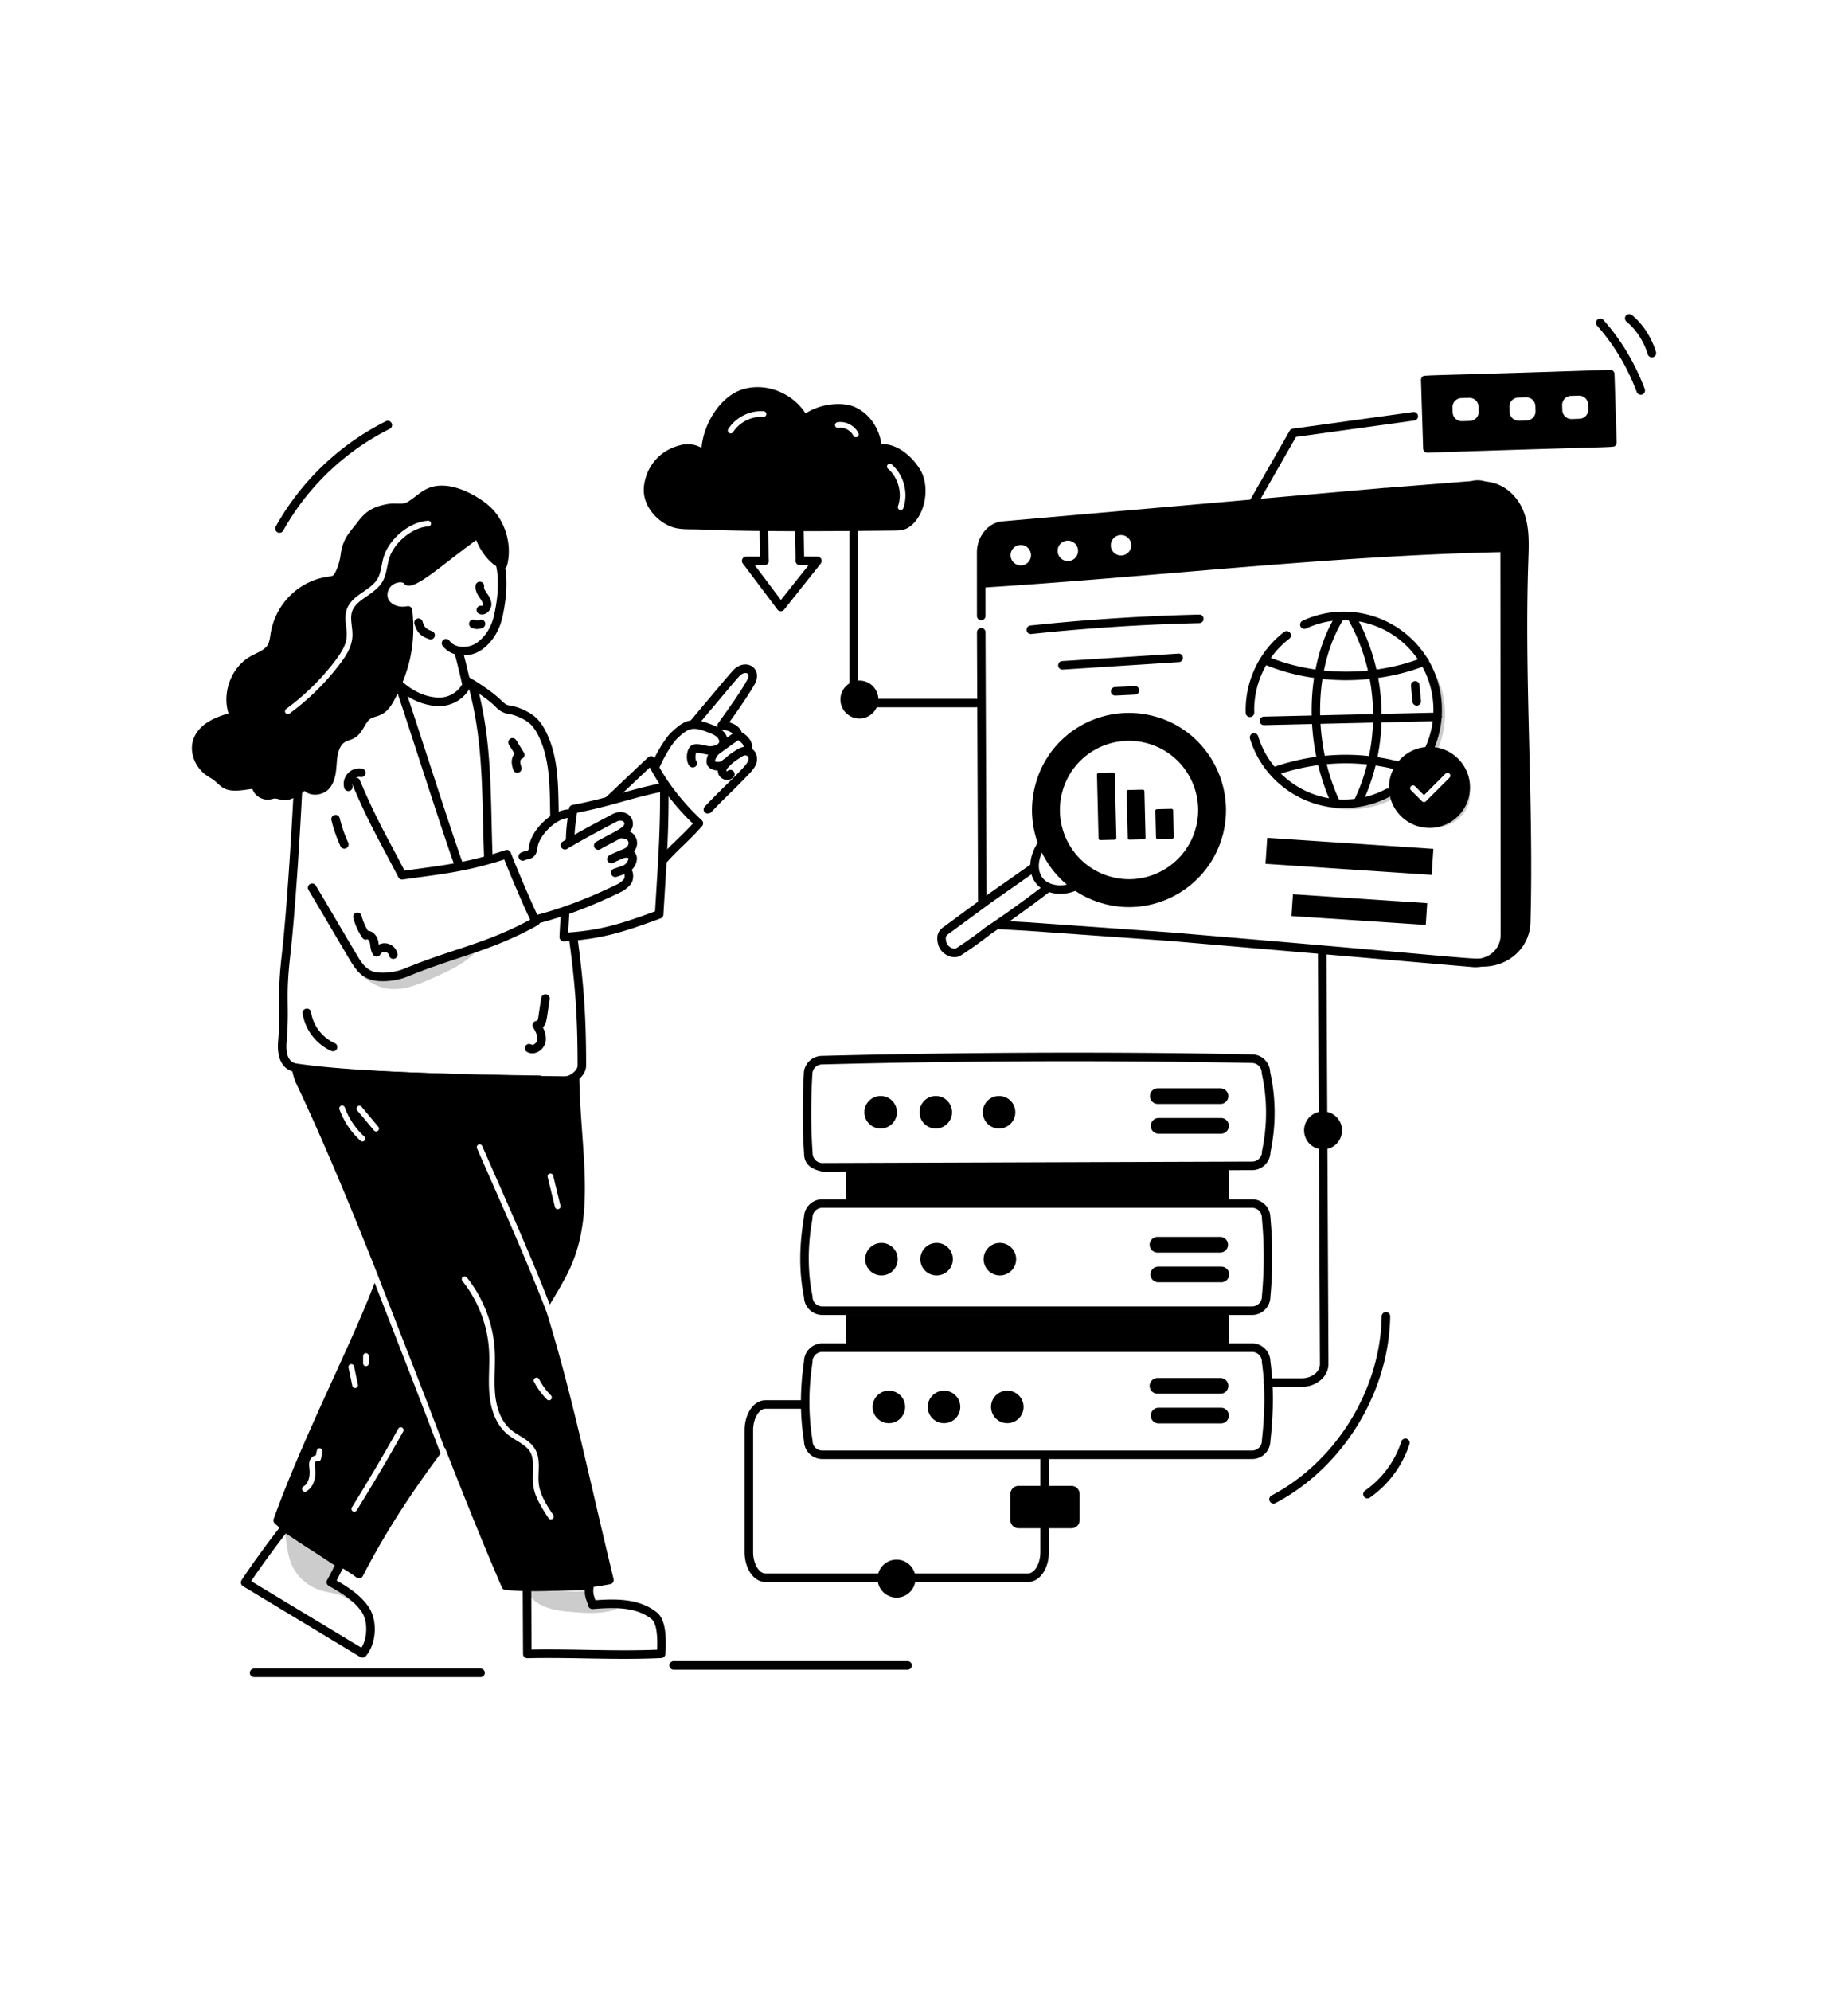 <?xml version="1.0" encoding="utf-8"?>
<svg xmlns="http://www.w3.org/2000/svg" height="700" id="Layer_1" style="enable-background:new 0 0 650 700" version="1.1" width="650" x="0" y="0">
  <style>.st0{fill:#ccc}</style>
  <g id="Web_Hosting">
    <path d="M121.064 276.938c-.978-3.843 2.36-7.455 6.293-6.738a1.5 1.5 0 0 1-.54 2.951c-1.76-.324-3.287 1.311-2.846 3.047a1.5 1.5 0 1 1-2.907.74zM136.862 335.894c-.13-.633-.732-1.2-1.371-1.29-.646-.09-1.376.29-1.675.863a1.5 1.5 0 0 1-2.563.162c-1.01-1.457-.906-3.134-1.207-4.334-.156-.622-.632-1.06-.8-1.087-.658.286-1.39.06-1.795-.535a22.395 22.395 0 0 1-3.182-7.012 1.5 1.5 0 0 1 2.905-.753 19.387 19.387 0 0 0 2.258 5.307c1.715.103 3.11 1.7 3.524 3.35.122.489.196 1 .265 1.515 2.818-1.392 5.998.36 6.58 3.215a1.5 1.5 0 1 1-2.94.599z"/>
    <path class="st0" d="M117.582 323.515c1.519 5.108 3.071 10.29 5.932 14.786 2.86 4.496 7.253 8.295 12.504 9.201 5.583.965 11.146-1.397 16.32-3.705 6.306-2.812 12.903-5.853 16.984-11.424l-21.251 8.022c-5.079 1.918-10.55 3.864-15.818 2.55-6.95-1.733-11.399-8.708-13.157-15.651M99.9 537.483c.969 3.737.924 7.711 2.203 11.354 1.692 4.823 5.773 8.74 10.66 10.234 2.907.889 6.104.987 8.718 2.536 1.02.605 1.924 1.418 3.021 1.87 1.097.452 2.52.44 3.302-.451-4.124-2.83-7.697-5.232-11.821-8.061 1.864-2.269 2.885-5.205 4.112-7.873-8.336-.108-14.024-7.6-20.921-11.346l.387.734"/>
    <path d="M127.518 582.74c-.266 0-.534-.07-.775-.216l-41.286-24.931a1.5 1.5 0 0 1-.48-2.105c3.356-5.133 9.531-13.64 14.058-19.369a1.5 1.5 0 0 1 1.998-.324l19.536 12.786c.668.437.877 1.322.474 2.011-1.177 2.017-1.665 3.22-2.637 5.026 4.353 2.502 8.41 5.188 11.198 9.196 3.306 4.753 2.85 13.052-.956 17.412a1.498 1.498 0 0 1-1.13.514zm-39.17-26.907 38.778 23.418c2.2-3.541 2.296-9.445.015-12.724-2.702-3.884-6.986-6.49-11.509-9.034a1.5 1.5 0 0 1-.56-2.063 48.356 48.356 0 0 0 1.643-3.088c.316-.633.638-1.28 1.038-2.019l-17.21-11.265c-3.999 5.13-8.991 12-12.196 16.775z"/>
    <path class="st0" d="M198.564 566.433c5.842.584 11.873 1.153 17.502-.443 4.722-2.969-2.933-1.193-4.767-2.26s-4.635-2.53-4.285-4.522c-7.91 1.073-14.91-.854-21.957-3.928-.932 7.472 6.704 10.473 13.507 11.153z"/>
    <path d="M206.16 583.01c-6.83-.117-13.894-.237-20.648-.071a1.5 1.5 0 0 1-1.537-1.49c-.048-7.028-.072-16.746-.12-23.658a1.5 1.5 0 0 1 1.482-1.51l21.943-.253c.4.007.838.173 1.127.49 1.008 1.11-.436 2.146.827 5.442.071.186.146.38.22.59 7.39-.528 15.471-.611 21.607 4.3 2.532 2.028 3.51 6.813 2.986 14.63a1.5 1.5 0 0 1-1.422 1.397c-8.688.437-17.736.282-26.464.133zm.052-3c8.247.14 16.76.285 24.917-.066.353-7.68-1.045-10.032-1.943-10.752-5.675-4.542-13.725-4.084-20.713-3.561a1.506 1.506 0 0 1-1.572-1.156c-.13-.559-.295-.988-.469-1.442-.378-.988-.766-2.002-.735-3.986l-18.833.217c.04 6.319.06 14.107.101 20.643 6.318-.118 12.966-.004 19.247.103zM189.654 381.095c-22.109-.318-63.805-.963-85.838-4.267-4.3-.644-6.484-4.53-5.994-10.662 1.093-13.7-.535-14.57 1.324-30.849 1.766-15.487 3.704-46.302 4.63-67.434.16-3.622 1.855-6.936 4.653-9.095a1.501 1.501 0 0 1 1.833 2.375c-2.097 1.618-3.369 4.115-3.489 6.851-.928 21.183-2.872 52.089-4.647 67.643-1.83 16.043-.209 16.907-1.314 30.748-.25 3.128.146 6.961 3.449 7.457 22.16 3.323 64.883 3.938 85.414 4.233a1.5 1.5 0 0 1-.02 3zM232.413 303.26a1.5 1.5 0 0 1-.128-2.117c3.927-4.43 7.147-6.962 11.421-11.627-6.177-5.905-11.882-13.345-15.15-19.73-2.806 2.628-12.632 12.017-13.534 12.756a1.5 1.5 0 1 1-1.9-2.322c1.074-.88 13.77-13.088 14.96-14.063a1.501 1.501 0 0 1 2.319.545c3.048 6.774 9.493 15.261 16.42 21.621a1.5 1.5 0 0 1 .106 2.103c-5.098 5.729-8.148 7.913-12.395 12.706a1.5 1.5 0 0 1-2.119.128z"/>
    <path d="M194.014 381.552c-1.93-.128-4.12-.1-4.02-.1a1.5 1.5 0 0 1-.003-3c4.811-.01 3.37.198 7.803.2 2.218-.004 5.368-2.114 5.368-4.079 0-18.515-1.007-29.487-2.99-44.424a1.5 1.5 0 1 1 2.973-.395c2.001 15.068 3.017 26.136 3.017 44.82 0 4.098-4.995 7.072-8.363 7.077-1.518 0-2.428-.01-3.785-.099zM134.649 344.938c-5.801 0-8.43-2.228-11.462-7.292-5.325-8.898-9.345-15.874-14.697-24.818a1.5 1.5 0 0 1 2.574-1.54c5.325 8.898 9.345 15.873 14.698 24.817 1.436 2.4 3.069 4.802 5.815 5.505 2.944.752 7.703.112 10.298-.957 6.858-2.826 12.765-4.788 18.478-6.685 8.543-2.838 16.631-5.524 26.11-10.658-2.596-5.532-6.8-15.315-9.097-21.168-14.251 4.626-23.944 5.322-35.69 7.05a1.5 1.5 0 0 1-1.551-.796c-6.561-12.714-10.413-18.91-16.325-32.971a1.5 1.5 0 0 1 2.765-1.163c5.695 13.543 9.436 19.664 15.734 31.808 12.33-1.766 21.392-2.498 35.474-7.222a1.498 1.498 0 0 1 1.88.89c2.264 5.951 7.468 18.058 10.124 23.553a1.5 1.5 0 0 1-.621 1.963c-10.262 5.716-18.809 8.555-27.857 11.56-5.664 1.882-11.52 3.827-18.28 6.612-2.133.88-5.363 1.512-8.37 1.512zM193.549 287.118c-.235-9.537.123-19.676-4.058-28.263-.839-1.721-1.955-3.668-3.876-5.058-1.55-1.121-4.35-2.467-6.49-2.753-1.748-.234-3.403-1.092-4.658-2.416-2.655-2.801-7.926-6.118-10.832-7.847a1.5 1.5 0 1 1 1.534-2.578c12.634 7.515 11.032 9.423 14.354 9.867 2.779.372 6.017 1.97 7.85 3.296 2.473 1.789 3.872 4.24 4.815 6.176 4.462 9.164 4.115 19.449 4.36 29.503a1.5 1.5 0 0 1-3 .073z"/>
    <path d="M160.073 304.793c-4.674-12.732-17.41-53.217-22.521-67.851a1.5 1.5 0 1 1 2.832-.99c4.95 14.169 17.928 55.337 22.505 67.807a1.5 1.5 0 0 1-2.816 1.034zM170.28 301.76c-.84-21.295.024-40.349-5.589-60.757a1.5 1.5 0 0 1 2.893-.796c5.728 20.827 4.847 40.033 5.693 61.435a1.5 1.5 0 0 1-2.998.118zM209.132 297.987a1.499 1.499 0 0 1 .546-2.05c4.894-2.835 10.117-4.902 9.93-6.442-.139-1.151-1.65-1.221-2.678-.68-5.075 2.675-12.024 6.338-17.454 9.608a1.5 1.5 0 0 1-1.548-2.57c5.503-3.314 12.497-7 17.604-9.693 2.944-1.55 6.652-.35 7.055 2.975.496 4.091-4.876 5.617-11.406 9.398a1.499 1.499 0 0 1-2.05-.546zM182.561 301.834a1.5 1.5 0 0 1 .575-2.042c.602-.338 1.209-.471 1.696-.579.953-.21 1.1-.242 1.239-1.516.636-5.85 8.38-13.63 14.76-13.133a1.5 1.5 0 0 1 1.38 1.612 1.512 1.512 0 0 1-1.612 1.38c-4.668-.35-11.072 6.117-11.546 10.465-.47 4.32-3.517 3.864-4.45 4.387a1.5 1.5 0 0 1-2.042-.574zM187.322 323.56a1.5 1.5 0 0 1 1.083-1.825c8.97-2.286 18.692-5.975 28.895-10.965.805-.39 1.996-1.401 2.24-1.898.194-.384.217-1.263.066-1.551-.902.3-1.796.603-2.695.909a1.5 1.5 0 1 1-.966-2.84c1.05-.358 2.097-.711 3.154-1.063.819-.27 2.345.166 3.096 1.486.82 1.445.512 3.44.032 4.394-.66 1.344-2.547 2.742-3.612 3.26-10.384 5.078-20.3 8.838-29.469 11.175a1.5 1.5 0 0 1-1.824-1.083z"/>
    <path d="M218.183 306.322a1.5 1.5 0 0 1 .812-1.96c1.445-.597 2.139-2.05 2.025-2.697-1.132-.52-2.504.41-3.718.9-.427.171-.795.32-1.515.755a1.501 1.501 0 0 1-1.552-2.567c1.577-.953 1.799-.836 2.785-1.345 2.594-1.332 4.423-.924 5.499-.346 2.736 1.467 1.612 6.423-2.377 8.073-.188.077-1.643-.046-1.96-.813z"/>
    <path d="M218.3 300.459a1.5 1.5 0 0 1 .858-1.94c1.631-.63 2.052-1.69 1.917-2.406-.27-1.44-2.309-1.405-2.209-1.378a1.5 1.5 0 0 1-.005-3h.027c5.984 0 7.296 7.286 1.35 9.583a1.5 1.5 0 0 1-1.939-.86z"/>
    <path d="M196.792 329.418c.007-1.16.457-7.933.455-8.93a1.5 1.5 0 0 1 1.497-1.503h.003a1.5 1.5 0 0 1 1.5 1.497c.001.877-.258 4.977-.384 7.338 11.923-.867 18.997-3.211 30.546-7.446.875-15.014 1.826-26.526 1.752-41.906-11.33 2.42-17.19 4.902-29.21 7.255-.598 4.485-.863 5.967-.921 10.28-.012.827-.74 1.487-1.52 1.479a1.5 1.5 0 0 1-1.48-1.52c.066-4.85.396-6.397 1.087-11.7a1.5 1.5 0 0 1 1.209-1.281c12.995-2.454 19.433-5.288 32.026-7.825a1.502 1.502 0 0 1 1.796 1.456c.166 16.748-.875 28.861-1.801 44.918a1.5 1.5 0 0 1-.98 1.32c-12.55 4.615-20.317 7.264-33.986 8.075a1.5 1.5 0 0 1-1.59-1.507zM229.853 271.147a1.5 1.5 0 0 1-.87-1.935c1.225-3.218 4.657-9.44 7.249-11.867 4.713-4.412 7.228-5.282 13.86-2.702 1.316.513 2.809 1.094 4.019 2.17 1.552 1.382 2.21 3.363 1.676 5.048-.805 2.54-3.783 3.564-6.4 3.452-1.234-.053-3.585-.805-4.514-.712-.305.567-.366 2.236-.071 2.717.553.617.484 1.546-.132 2.098-.617.553-1.58.481-2.134-.135-1.507-1.684-1.26-6.649 1.223-7.492 1.824-.619 4.48.471 5.756.527 1.455.06 3.118-.43 3.413-1.361.17-.542-.162-1.323-.812-1.901-.806-.717-1.978-1.174-3.112-1.615-2.17-.844-4.273-1.561-6.177-1.069-1.609.416-3.447 2.137-4.544 3.165-2.17 2.03-5.385 7.827-6.495 10.744a1.5 1.5 0 0 1-1.935.868zM247.951 285.654a1.5 1.5 0 0 1-.048-2.12c8.463-8.866 14.71-14.082 15.301-16.246.171-.622-.029-1.464-.59-1.675-.438-.165-1.132 0-1.769.417-2.362 1.61-2.6 1.549-4.771 3.793-.453.468-.677 1.012-.555 1.269.025.02.138.06.227.07a1.5 1.5 0 0 1 2.38 1.818c-1.258 1.884-4.373 1.396-5.32-.606-.672-1.423-.258-3.22 1.055-4.579 2.053-2.121 2.593-2.481 5.34-4.274 1.476-.969 3.106-1.23 4.472-.715 2.195.828 2.957 3.332 2.425 5.274-.47 1.72-1.708 3.016-2.702 4.058-6.006 6.29-7.378 7.238-13.323 13.467-.295.308-1.52.623-2.122.05z"/>
    <path d="M249.397 269.78c-2.085-1.895-.13-5.773 1.905-7.322a1.5 1.5 0 1 1 1.816 2.388c-.875.665-1.66 2.22-1.63 2.77.664.438 2.178.228 2.632-.327a1.5 1.5 0 0 1 2.325 1.897c-.756.925-2.067 1.542-3.506 1.65-1.261.093-2.607-.208-3.542-1.056zm2.101-2.094h.01-.01zM261.854 265.223a1.5 1.5 0 0 1-.262-2.034c.063-.277-.057-1.023-.28-1.45-.219-.42-1.302-1.422-1.76-1.58a1.5 1.5 0 0 1-1.393-1.307c-.073-.579-.228-.914-.95-1.369-.894-.562-2.48-1.027-3.04-.883-1.354.345-2.407-1.198-1.587-2.332 1.262-1.748 10.278-14.177 10.636-16.306.07-.41 0-.931-.313-1.175-.363-.28-1.13-.251-1.747.068-1.132.584-.745.354-16.123 18.578a1.5 1.5 0 0 1-2.293-1.934c15.855-18.79 15.263-18.393 17.04-19.31 3.415-1.762 7.03.509 6.395 4.271-.197 1.174-.758 2.164-1.363 3.158-2.545 4.177-5.446 8.338-8.293 12.313 1.912.581 3.778 1.653 4.4 3.56 1.378.658 2.677 2.138 3.054 2.865.574 1.103 1.079 3.346-.009 4.665a1.5 1.5 0 0 1-2.112.202zm-.202-2.11zm-2.016-2.95h.001-.001z"/>
    <path d="M250.92 264.611a1.5 1.5 0 0 1 .327-2.096c.862-.63 6.364-4.546 7.277-5.212a1.5 1.5 0 0 1 1.767 2.424c-.861.63-6.363 4.546-7.276 5.212a1.5 1.5 0 0 1-2.096-.328zM153.806 248.205c-4.66-.241-9.138-2.084-13.305-5.476a1.5 1.5 0 1 1 1.893-2.327c3.664 2.982 7.556 4.6 11.568 4.807 4.017.212 7.713-2.14 9.19-5.843a1.5 1.5 0 0 1 2.787 1.11c-1.93 4.842-6.764 8.006-12.133 7.73zM155.657 226.996a1.5 1.5 0 0 1 2.418-1.775c2.086 2.841 6.808 2.733 9.638.74 3.03-2.136 5.202-5.627 6.113-9.831 1.51-6.96 1.713-13.026.589-17.544a1.5 1.5 0 1 1 2.911-.725c1.252 5.032 1.061 11.393-.568 18.904-1.071 4.942-3.67 9.078-7.317 11.648-4.074 2.87-10.671 2.824-13.784-1.417z"/>
    <path d="M162.577 240.736c-.872-4.073-2.258-9.418-2.571-10.723a1.5 1.5 0 1 1 2.916-.703c.376 1.552 1.743 6.849 2.589 10.797a1.5 1.5 0 0 1-2.934.63zM150.963 224.712c-3.381-1.238-4.336-2.648-5.196-5.34a1.5 1.5 0 1 1 2.858-.913c.592 1.853.922 2.54 3.369 3.436a1.5 1.5 0 0 1-1.031 2.817zM168.58 215.825a1.5 1.5 0 0 1 .968-2.837c.834-.572-.325-2.113-.865-2.895-.834-1.21-1.651-2.672-1.382-4.343a1.5 1.5 0 0 1 2.962.476c-.254 1.578 2.543 3.28 2.58 6.173.028 2.225-2.138 4.232-4.264 3.426zM165.753 220.614a1.5 1.5 0 0 1 1.41-2.647c.4.213.921.22 1.328.019a1.5 1.5 0 1 1 1.333 2.687 4.521 4.521 0 0 1-4.071-.059z"/>
    <path d="M172.053 177.864c-3.663-3.216-10.135-6.817-15.69-7.123-4.933-.275-7.378 1.598-9.972 3.577-3.593 2.74-3.745 2.784-6.79 2.714-.98-.022-1.996-.044-3.03.126-6.706 1.102-8.766 3.76-11.15 6.838-2.63 3.394-4.871 5.397-5.616 11.105-.304 2.327-1.32 5.6-2.493 7.051-.18.222-.478.386-2.064.601-9.444 1.299-18.445 8.968-20.13 20.4-.202 1.373-.394 2.669-1.015 3.66-1.145 1.825-3.722 2.619-6.023 3.929-6.747 3.847-10.023 12.706-7.698 20.056-5.107 1.462-10.636 3.916-12.41 9.263-1.264 3.816.076 8.338 3.416 11.518.789.751 1.65 1.278 2.484 1.787 1.354.827 1.484.946 2.5 1.888 1.309 1.214 2.545 2.36 5.106 2.624 2.949.303 6.316-.569 7.266-.508.107.17.248.492.402.78 1.08 2.017 3.424 3.216 5.685 2.918 1.622-.213 1.36-.618 3.299-.089.729.199 1.302.35 1.947.35 2.317-.001 5.19-1.69 7.049-3.309 2.276 2.142 6.68 1.624 8.792-.943 2.047-2.487 2.292-5.754 2.509-8.635.093-.474.047-5.984 3.015-7.643.93-.522 2.246-.735 3.479-1.514 2.78-1.76 3.453-5.394 5.418-6.636.957-.605 2.44-.78 3.822-1.48 2.612-1.326 4-4.046 5.015-6.033 5.26-10.305 7.04-19.657 5.839-30.712a1.5 1.5 0 0 0-1.781-1.31c-2.458.486-4.883-.203-6.174-1.752-1.626-1.95-.67-5.741 2.804-6.538 1.15-.263 1.965-.017 2.155.232 2.81 3.692 11.922-5.424 25.48-15.17 1.937 4.895 5.712 9.175 9.024 9.994a1.5 1.5 0 0 0 1.807-1.062c1.966-7.221-.674-16.034-6.277-20.954zm-21.404 7.207c-5.538.267-12.116 5.68-13.801 11.359-.256.864-.433 1.753-.62 2.694-1.056 5.326-1.955 6.85-7.19 10.469-2.291 1.584-4.456 3.08-5.214 5.429-.852 2.64.341 5.737.118 8.896-.255 3.598-2.26 6.69-4.388 9.493a86.197 86.197 0 0 1-17.726 17.43.995.995 0 0 1-.59.193c-.967 0-1.366-1.239-.592-1.806a84.218 84.218 0 0 0 17.315-17.026c4.282-5.642 4.254-7.959 3.786-11.941-.225-1.917-.457-3.9.174-5.854 1.72-5.325 8.344-6.699 10.837-10.876 1.281-2.146 1.392-5.039 2.173-7.67 1.93-6.504 9.23-12.48 15.621-12.788a1.008 1.008 0 0 1 1.047.95 1 1 0 0 1-.95 1.048zM185.396 369.803a1.5 1.5 0 1 1 1.495-2.6c.707.402 1.896-.599 2.065-1.553.256-1.45-.577-3.073-1.426-4.47-.648-1.065.219-2.392 1.408-2.274.487-.77.388-1.788 1.45-8.105a1.508 1.508 0 0 1 1.713-1.252 1.5 1.5 0 0 1 1.253 1.712c-1.106 6.78-.965 8.49-2.402 9.901.754 1.52 1.275 3.214.958 5.01-.517 2.926-3.873 5.151-6.514 3.631zM116.528 369.444c-5.279-2.299-9.234-7.465-10.075-13.16a1.5 1.5 0 0 1 2.968-.439c.694 4.695 3.953 8.954 8.305 10.85a1.5 1.5 0 1 1-1.198 2.75zM119.752 297.478a52.312 52.312 0 0 1-3.183-9.147 1.5 1.5 0 0 1 2.913-.718 49.257 49.257 0 0 0 3 8.62 1.5 1.5 0 0 1-2.73 1.245zM180.53 270.597c-.278-.912-.625-2.046-.508-3.266.087-.916.438-1.738.975-2.36l-2.004-3.215a1.5 1.5 0 1 1 2.546-1.587l2.742 4.4a1.5 1.5 0 0 1-.828 2.225c-.179.056-.405.407-.445.821-.06.628.17 1.38.392 2.105a1.5 1.5 0 0 1-2.87.877zM131.776 450.955c-8.238 21.887-24.908 53.573-35.504 83.005a1.5 1.5 0 0 0 .4 1.616c9.169 8.37 22.346 14.153 28.71 18.968a1.5 1.5 0 0 0 2.238-.51c8.537-16.545 17.884-30.32 27.333-43.043-7.222-19.313-14.517-37.7-23.177-60.036zm-18.89 61.933a1.002 1.002 0 0 1-1.4.71c-.05-.024-.132.004-.176.022-.763.32-.6 1.495-.506 2.325l.033.296c.397 3.702-.76 6.707-3.096 8.038a.992.992 0 0 1-.494.13c-1.021 0-1.386-1.36-.496-1.868 1.91-1.09 2.337-3.858 2.098-6.086-.117-1.026-.256-2.009.104-3.003.325-.9 1.17-1.687 2.148-1.837l.333-1.656a1 1 0 1 1 1.96.393l-.508 2.536zm14.833-36.199a1 1 0 0 1 2 0v2.574a1 1 0 0 1-2 0v-2.574zm-4.372 2.886a1 1 0 0 1 1.185.773l1.354 6.422a1 1 0 0 1-1.957.412l-1.354-6.422a1 1 0 0 1 .772-1.185zm2.116 51.389a1 1 0 0 1-1.7-1.055 722.032 722.032 0 0 0 16.316-27.653 1 1 0 1 1 1.745.978 724.417 724.417 0 0 1-16.36 27.73zM215.815 555.08c-9.38-38.784-14.55-64.7-23.54-93.793-7.519-19.526-16.264-38.766-24.491-57.601a1 1 0 0 1 1.833-.801c7.927 18.152 16.38 36.77 23.758 55.71 1.998-3.246 3.933-6.54 5.746-9.948 8.174-15.368 6.961-32.221 5.677-50.064-.448-6.23-.912-12.674-1.021-19.354a1.5 1.5 0 0 0-.58-1.16c-.962-.75-1.547.05-4.633.298-26.152-.317-76.038-1.53-94.214-4.113a1.5 1.5 0 0 0-1.668 1.841c.429 1.753.8 3.268 1.63 5.028 10.128 21.459 19.706 44.735 28.511 66.982l-.003.01c8.831 22.81 16.175 41.281 23.555 60.968l.125-.167c6.577 16.79 13.271 33.48 20.043 49.142a1.5 1.5 0 0 0 1.255.9c11.567.95 24.65.229 36.835-2.052a1.5 1.5 0 0 0 1.182-1.827zm-22.45-142.53a1 1 0 0 1 1.207.736l2.568 10.585a1 1 0 0 1-1.943.472l-2.568-10.585a1 1 0 0 1 .736-1.208zm-65.899-11.272a.996.996 0 0 1-.67-.259 27.562 27.562 0 0 1-7.385-11.01 1 1 0 1 1 1.88-.68 25.554 25.554 0 0 0 6.847 10.208c.68.617.236 1.741-.672 1.741zm4.838-3.52a.998.998 0 0 1-.768-.36l-5.881-7.04a1 1 0 0 1 1.535-1.283l5.881 7.041c.546.654.072 1.641-.767 1.641zm55.965 86.654a1 1 0 0 1 1.348.428 23.15 23.15 0 0 0 4.183 5.715 1 1 0 0 1-1.415 1.414 25.169 25.169 0 0 1-4.543-6.209 1 1 0 0 1 .427-1.348zm5.497 49.727a.998.998 0 0 1-.833-.445c-5.53-8.297-5.678-10.918-5.484-16.255.236-6.539-.606-7.909-5.708-11.026-1.064-.65-2.166-1.323-3.157-2.132-4.616-3.769-6.052-9.79-6.443-14.177-.46-5.156.15-10.194-.122-15.23-.48-8.89-3.813-17.609-9.384-24.551a1 1 0 0 1 1.56-1.252c5.83 7.266 9.318 16.392 9.82 25.695.273 5.046-.321 10.225.118 15.16.357 4.005 1.639 9.477 5.716 12.805 2.64 2.156 6.413 3.396 8.33 6.66 2.207 3.759.881 8.182 1.31 12.1.446 4.1 2.923 7.815 5.108 11.094.447.67-.043 1.554-.83 1.554zM440.402 512.924h-151.18a6.44 6.44 0 0 1-6.43-6.303c-1.447-8.858-1.447-18.294 0-28.049a6.44 6.44 0 0 1 6.43-6.315h151.18a6.44 6.44 0 0 1 6.431 6.322c1.17 8.434 1.17 17.596 0 28.001a6.44 6.44 0 0 1-6.431 6.344zm-151.18-37.667a3.437 3.437 0 0 0-3.432 3.433c0 .892-2.43 12.937-.02 27.557.013.08.02.162.02.243a3.437 3.437 0 0 0 3.433 3.434h151.179a3.437 3.437 0 0 0 3.432-3.434c0-.056.003-.112.01-.168 1.935-17.156-.01-26.782-.01-27.632a3.437 3.437 0 0 0-3.432-3.433h-151.18zM440.402 462.261h-151.18a6.44 6.44 0 0 1-6.43-6.272c-1.755-8.654-1.755-17.85 0-28.098a6.441 6.441 0 0 1 6.43-6.297h151.18a6.441 6.441 0 0 1 6.432 6.359c.866 9.305.866 18.708 0 27.95a6.44 6.44 0 0 1-6.432 6.358zm-151.18-37.667a3.437 3.437 0 0 0-3.432 3.434c0 1.18-2.958 13.225-.03 27.499.02.099.03.2.03.3a3.437 3.437 0 0 0 3.433 3.434h151.179a3.437 3.437 0 0 0 3.432-3.433c0-.047.002-.094.007-.14 1.466-15.552-.007-26.723-.007-27.66a3.437 3.437 0 0 0-3.432-3.434h-151.18z"/>
    <path d="M297.473 462.095v12.622h134.804v-12.662zM297.517 410.525l.042 12.623 134.803-.45-.042-12.661zM429.52 450.778h-22.053a2.757 2.757 0 1 1 0-5.513h22.053a2.757 2.757 0 1 1 0 5.513zM429.23 440.332h-22.053a2.757 2.757 0 1 1 0-5.513h22.053a2.757 2.757 0 0 1 0 5.513zM429.52 500.397h-22.053a2.757 2.757 0 0 1 0-5.513h22.053a2.757 2.757 0 0 1 0 5.513zM429.23 489.95h-22.053a2.757 2.757 0 1 1 0-5.513h22.053a2.757 2.757 0 1 1 0 5.513z"/>
    <path d="M282.817 405.44c-.615-8.735-.646-17.89-.091-27.888-.014-3.458 2.863-6.354 6.41-6.366 85.24-2.211 151.336-.504 151.234-.504 3.445 0 6.29 2.778 6.395 6.238 2.053 9.23 2.085 18.698.094 28.144a6.441 6.441 0 0 1-6.41 6.284l-151.178.504c-4.49-.89-6.443-2.963-6.454-6.411zm157.627 4.408h.01-.01zm-64.002-36.8c-28.837 0-58.006.379-87.262 1.137-1.927.007-3.462 1.553-3.456 3.446-.55 9.96-.52 18.991.089 27.7.01 1.989 1.549 3.521 3.436 3.521l151.19-.504a3.438 3.438 0 0 0 3.422-3.444c0-.106.01-.213.033-.317 3.248-15.25-.126-26.773-.126-27.483a3.438 3.438 0 0 0-3.434-3.422h-.01a3177.578 3177.578 0 0 0-63.882-.635z"/>
    <path d="M429.52 398.547h-22.053a2.757 2.757 0 0 1 0-5.513h22.053a2.757 2.757 0 0 1 0 5.513zM429.23 388.101h-22.053a2.757 2.757 0 0 1 0-5.513h22.053a2.757 2.757 0 1 1 0 5.513z"/>
    <circle cx="309.745" cy="391.003" r="5.723"/>
    <circle cx="329.141" cy="391.003" r="5.723"/>
    <circle cx="351.399" cy="391.003" r="5.723"/>
    <circle cx="310.035" cy="442.653" r="5.723"/>
    <circle cx="329.431" cy="442.653" r="5.723"/>
    <circle cx="351.689" cy="442.653" r="5.723"/>
    <circle cx="312.647" cy="494.594" r="5.723"/>
    <circle cx="332.043" cy="494.594" r="5.723"/>
    <circle cx="354.301" cy="494.594" r="5.723"/>
    <path d="M457.85 487.533h-11.856a1.5 1.5 0 0 1 0-3h11.857c3.534 0 6.41-2.255 6.41-5.028l-.695-143.917a1.5 1.5 0 0 1 1.493-1.508h.007a1.5 1.5 0 0 1 1.5 1.493l.695 143.924c0 4.435-4.222 8.036-9.41 8.036zM361.522 556.159h-92.217c-4.153 0-7.407-4.645-7.407-10.574v-42.788c0-5.93 3.254-10.574 7.407-10.574h13.244a1.5 1.5 0 0 1 0 3h-13.244c-2.389 0-4.407 3.469-4.407 7.574v42.788c0 4.105 2.018 7.574 4.407 7.574h92.217c2.388 0 4.407-3.469 4.407-7.574v-32.798a1.5 1.5 0 0 1 3 0v32.798c0 5.93-3.254 10.574-7.407 10.574z"/>
    <path d="M518.025 339.97 411.53 330.78l-49.854-3.55-10.442-.597a1.5 1.5 0 0 1-1.411-1.584c.046-.827.737-1.446 1.583-1.412l10.462.6 49.897 3.552c111.636 9.376 106.964 9.865 110.309 8.774 3.35-1.1 5.601-4.062 5.733-7.548.025-.92.02 3.791-.087-148.89-.002-3.973-2.644-7.236-6.572-8.12-1.802-.416-2.825.063-3.28.098l-31.21 2.478a1.492 1.492 0 0 1-1.615-1.376 1.5 1.5 0 0 1 1.376-1.614l31.081-2.468a8.888 8.888 0 0 1 4.314-.042c5.32 1.196 8.903 5.634 8.906 11.04l.013 18.734.089 129.793c0 4.949-3.092 9.216-7.816 10.766-1.236.403-3.294.701-4.981.557z"/>
    <path d="M345.126 218.044a1.5 1.5 0 0 1-1.5-1.499l-.015-22.358c-.003-5.586 3.984-10.478 8.89-10.905l134.31-11.744a1.493 1.493 0 0 1 1.626 1.363 1.5 1.5 0 0 1-1.363 1.625L352.76 186.27c-3.395.296-6.153 3.846-6.15 7.915l.015 22.358a1.5 1.5 0 0 1-1.499 1.501zM345.516 318.8a1.5 1.5 0 0 1-1.5-1.495l-.386-95.03a1.5 1.5 0 0 1 1.494-1.506h.006a1.5 1.5 0 0 1 1.5 1.494l.386 95.03a1.5 1.5 0 0 1-1.494 1.507h-.006zM518.383 169.537c8.737-1.606 14.724 3.87 17.213 9.557 2.49 5.687 2.154 12.15 1.945 18.354-1.421 42.297 1.965 85.18.77 126.873-.229 7.95-6.275 14.197-14.15 15.3-2.118.297-3.816.249-6.566-.21 5.417-.27 9.38-4.25 11.359-9.3s.774-11.746.727-17.17c-.34-38.491-.108-75.598-.447-114.089-.051-5.745 1.457-14.25-.475-19.66-1.933-5.411-4.775-8.373-10.376-9.655z"/>
    <circle cx="315.338" cy="554.949" r="6.674"/>
    <circle cx="465.356" cy="397.387" r="6.674"/>
    <circle cx="302.28" cy="245.918" r="6.674"/>
    <path d="M372.963 314.22c-3.387 0-6.602-1.264-8.491-3.606-2.894-3.584-2.752-9.122.36-14.106a1.5 1.5 0 1 1 2.544 1.588c-2.425 3.885-2.648 8.059-.57 10.634 2.113 2.617 6.905 3.281 10.685 1.479a1.5 1.5 0 1 1 1.291 2.708 13.592 13.592 0 0 1-5.819 1.302z"/>
    <path d="M331.343 334.478c-1.038-1.086-1.633-2.708-1.675-4.567-.043-1.534.707-2.99 2.007-3.887l15.193-11.167 8.003-5.612c.767-.556-2.829 1.981 7.66-5.366a1.5 1.5 0 1 1 1.723 2.456l-7.582 5.317c-.792.574 2.953-2.068-8.054 5.642l-15.203 11.174c-.49.338-.761.853-.748 1.368.025 1.1.333 2.033.845 2.57.81.846 2.12 1.407 2.919.885 7.08-4.647 9.614-6.91 10.435-7.465a336.504 336.504 0 0 0 7.895-5.403c.184-.157 7.556-5.35 12.735-9.425a1.5 1.5 0 1 1 1.856 2.357c-3.969 3.123-10.004 7.488-12.695 9.398-.85.676-6.909 4.755-8.08 5.537a148.01 148.01 0 0 1-10.5 7.51c-2.15 1.408-4.991.503-6.734-1.322zM397.266 295.194l5.084-.124a.59.59 0 0 0 .576-.605l-.399-16.301a.59.59 0 0 0-.604-.576l-5.084.124a.59.59 0 0 0-.576.605l.399 16.301a.59.59 0 0 0 .604.576zM407.21 294.951l5.083-.124a.59.59 0 0 0 .576-.605l-.228-9.309a.59.59 0 0 0-.605-.575l-5.083.124a.59.59 0 0 0-.576.605l.227 9.308a.59.59 0 0 0 .605.576zM386.993 295.336l5.084-.124a.59.59 0 0 0 .576-.605l-.549-22.42a.59.59 0 0 0-.604-.576l-5.084.125a.59.59 0 0 0-.576.604l.548 22.42a.59.59 0 0 0 .605.576z"/>
    <path class="st0" d="M453.6 277.556c9.453 7.33 22.922 9.096 33.944 4.449 11.023-4.647 19.163-15.522 20.515-27.407s-3.59-21.923-13.288-28.927c8.373 8.156 11.918 18.18 9.747 29.666-2.171 11.486-10.653 21.639-21.67 25.546-11.017 3.907-24.155 1.279-32.627-6.775"/>
    <path d="M472.66 284.07c-15.062 0-28.556-9.917-32.989-24.352a1.5 1.5 0 1 1 2.867-.88c4.12 13.406 16.826 22.528 30.841 22.223 4.985-.114 9.719-1.351 14.071-3.676a1.5 1.5 0 0 1 1.415 2.646c-4.772 2.548-9.958 3.904-15.417 4.029-.262.006-.526.01-.788.01zM492.466 277.466a1.499 1.499 0 0 1-.901-2.7 31.818 31.818 0 0 0 5.112-4.812c4.357-5.12 6.922-11.364 7.415-18.053a31.22 31.22 0 0 0 .077-3.076 31.486 31.486 0 0 0-4.483-15.499c-8.166-13.582-25.407-19.284-40.263-12.384a1.5 1.5 0 0 1-1.264-2.721c16.256-7.55 35.152-1.323 44.097 13.559a34.495 34.495 0 0 1 4.913 16.976 34.727 34.727 0 0 1-.085 3.367c-.54 7.327-3.35 14.166-8.122 19.776a34.78 34.78 0 0 1-5.596 5.266c-.27.203-.586.301-.9.301zM439.656 252.062c-.813 0-1.48-.635-1.498-1.452l-.006-.257c-.251-10.961 4.785-21.484 13.47-28.163a1.5 1.5 0 1 1 1.828 2.378c-7.93 6.1-12.529 15.707-12.3 25.702l.007.243a1.514 1.514 0 0 1-1.467 1.548h-.034z"/>
    <path d="M477.545 283.666a1.5 1.5 0 0 1-1.349-2.155c9.642-19.88 8.928-44.208-1.862-63.49a1.5 1.5 0 1 1 2.617-1.464c11.263 20.123 12.007 45.514 1.945 66.263a1.5 1.5 0 0 1-1.35.846zM469.698 283.474a1.5 1.5 0 0 1-1.366-.876c-9.832-21.498-9.228-48.714 1.47-66.184a1.501 1.501 0 0 1 2.559 1.567c-10.207 16.668-10.742 42.726-1.3 63.369a1.5 1.5 0 0 1-1.363 2.124z"/>
    <path d="m473.445 239.112-.47-.001c-9.993-.058-19.75-1.969-28.214-5.525a1.5 1.5 0 1 1 1.162-2.766c8.105 3.406 17.466 5.235 27.07 5.29 9.601.072 19.113-1.665 27.486-4.978a1.5 1.5 0 1 1 1.103 2.789c-8.589 3.4-18.307 5.191-28.137 5.191zM446.667 271.677a1.5 1.5 0 0 1 .922-1.91c16.503-5.757 33.767-5.903 49.92-.42a1.5 1.5 0 0 1-.965 2.84c-15.514-5.264-32.1-5.122-47.967.412a1.5 1.5 0 0 1-1.91-.922zM444.58 254.921a1.5 1.5 0 0 1-.034-3l61.036-1.41c.818-.037 1.515.637 1.534 1.465a1.5 1.5 0 0 1-1.465 1.534l-61.036 1.41-.036.001zM498.309 248.051a1.5 1.5 0 0 1-1.491-1.359l-.53-5.6a1.5 1.5 0 1 1 2.987-.284l.529 5.603a1.499 1.499 0 0 1-1.495 1.64z"/>
    <path class="st0" d="M492.65 284.725c.794 3.29 4.257 5.237 7.573 5.91 3.545.718 7.364.401 10.56-1.294s5.676-4.855 6.159-8.44c.482-3.585-1.245-7.473-4.43-9.188 1.755 2.11 2.029 5.205 1.115 7.793-.915 2.588-2.875 4.703-5.125 6.275-3 2.095-6.805 3.345-10.355 2.459s-6.547-4.35-6.08-7.98a15.739 15.739 0 0 0 3.367 8.471l-2.784-4.006z"/>
    <path d="M502.8 262.544c-7.86 0-14.254 6.394-14.254 14.254s6.394 14.254 14.253 14.254 14.254-6.395 14.254-14.254-6.395-14.254-14.254-14.254zm7.008 10.874-8.248 8.248a.997.997 0 0 1-1.414 0l-3.848-3.847a1 1 0 1 1 1.414-1.414l3.14 3.14 7.542-7.54a1 1 0 1 1 1.414 1.413zM268.85 198.674a1.5 1.5 0 0 1-1.5-1.476l-.628-38.656a1.5 1.5 0 0 1 1.476-1.524l12.51-.204c.396.017.783.147 1.067.423a1.5 1.5 0 0 1 .457 1.053l.632 38.851a1.5 1.5 0 0 1-3 .05l-.608-37.352-9.51.154.605 37.156a1.5 1.5 0 0 1-1.476 1.525h-.025z"/>
    <path d="M274.637 214.87h-.02a1.502 1.502 0 0 1-1.18-.598l-12.174-16.196c-.74-.983-.04-2.401 1.2-2.401l6.388-.001a1.5 1.5 0 1 1 0 3h-3.385l9.204 12.244 9.734-12.251-3.041-.001a1.5 1.5 0 0 1 0-3l6.148.002c1.25 0 1.953 1.45 1.174 2.433l-12.873 16.202a1.501 1.501 0 0 1-1.175.567zM323.633 165.073c-2.679-4.378-7.75-9.112-13.66-8.976-.683-5.572-4.189-10.632-9.075-12.91-4.772-2.22-12.741-1.125-17.54 2.172-4.796-7.428-14.326-11.082-22.48-8.373-7.305 2.427-13.387 11.588-14.129 20.456-1.947-1.153-4.405-1.592-6.811-1.088-7.425 1.552-12.515 7.188-13.424 14.46-.825 6.587 4.295 12.301 9.531 14.335 3.051 1.184 6.867.847 9.74.975 21.43.963 54.748.54 68.912.393 2.474-.026 4.261-.205 6.468-2.379 4.618-4.544 5.794-13.631 2.468-19.065zm-55.165-18.51c-4.115-.287-8.39 1.856-10.62 5.335a1 1 0 0 1-1.684-1.079c2.655-4.14 7.55-6.593 12.443-6.252a1 1 0 0 1 .928 1.067c-.039.55-.521.964-1.067.928zm32.562 7.146a.998.998 0 0 1-.898-.557c-.93-1.883-3.206-3.067-5.276-2.75-.55.085-1.056-.294-1.139-.84s.292-1.055.838-1.138c2.958-.447 6.05 1.169 7.37 3.842a1 1 0 0 1-.895 1.443zm16.709 24.89a1 1 0 1 1-1.891-.65c1.573-4.57.134-9.983-3.502-13.166a1 1 0 1 1 1.316-1.505c4.232 3.704 5.909 10.004 4.077 15.322z"/>
    <path d="M343.366 248.65h-39.31a5.313 5.313 0 0 1-5.307-5.308V182.08a1.5 1.5 0 0 1 3 0v61.262a2.31 2.31 0 0 0 2.308 2.307h39.309a1.5 1.5 0 0 1 0 3zM376.862 537.249h-18.586a2.894 2.894 0 0 1-2.894-2.894v-9.117a2.894 2.894 0 0 1 2.894-2.894h18.586a2.894 2.894 0 0 1 2.894 2.894v9.117a2.894 2.894 0 0 1-2.894 2.894zM531.154 174.947c-1.756-2.46-3.082-3.11-6.284-3.59-15.279-2.283-52.041 2.592-114.215 7.682-18.683 1.53-37.37 3.06-55.973 5.16-1.963.222-4.004.475-5.635 1.413-2.759 1.585-3.594 4.67-3.683 7.465s.988 10.89-.138 13.523c60.967-3.8 122.686-11.25 183.804-12.527.373-.008.814-.05.99-.323.127-.195-.114-.442-.325-.47 1.77-.81 3.44.062 5.55-.031 1.273-6.248-.205-12.86-4.09-18.302zm-172.109 23.818a3.59 3.59 0 1 1 0-7.182 3.59 3.59 0 0 1 0 7.182zm16.54-1.523a3.59 3.59 0 1 1 0-7.182 3.59 3.59 0 0 1 0 7.182zm18.716-1.96a3.59 3.59 0 1 1 0-7.18 3.59 3.59 0 0 1 0 7.18z"/>
    <path d="M439.63 180.423a1.5 1.5 0 0 1-1.302-2.245l15.279-26.73a1.5 1.5 0 0 1 1.097-.741l42.35-5.85a1.5 1.5 0 1 1 .41 2.972l-41.618 5.748-14.912 26.09a1.5 1.5 0 0 1-1.304.756zM567.867 131.457c-.025-.829-.717-1.491-1.546-1.452-68.784 2.34-65.305 1.669-66.114 2.53-.272.29-.418.677-.405 1.075l.762 24.076a1.5 1.5 0 0 0 1.498 1.452h.049c68.783-2.34 65.304-1.67 66.113-2.531.272-.29.418-.677.405-1.074l-.762-24.076zm-50.88 16.521-2.73.087a3.21 3.21 0 0 1-3.31-3.107l-.053-1.71a3.21 3.21 0 0 1 3.106-3.31l2.73-.085a3.21 3.21 0 0 1 3.31 3.106l.054 1.71a3.21 3.21 0 0 1-3.107 3.31zm20.005-.18-2.73.086a3.21 3.21 0 0 1-3.31-3.107l-.054-1.71a3.21 3.21 0 0 1 3.107-3.309l2.73-.086a3.21 3.21 0 0 1 3.31 3.106l.054 1.71a3.21 3.21 0 0 1-3.107 3.31zm18.553-.588-2.73.087a3.21 3.21 0 0 1-3.31-3.107l-.053-1.71a3.21 3.21 0 0 1 3.106-3.309l2.73-.086a3.21 3.21 0 0 1 3.31 3.106l.054 1.71a3.21 3.21 0 0 1-3.107 3.31zM575.69 137.8c-3.243-8.675-8.07-16.738-13.958-23.318a1.5 1.5 0 0 1 2.236-2c6.134 6.855 11.16 15.246 14.533 24.266a1.5 1.5 0 1 1-2.81 1.051zM579.563 124.537c-1.406-4.57-4.057-8.642-7.465-11.466a1.5 1.5 0 1 1 1.914-2.31c3.853 3.193 6.843 7.772 8.418 12.895a1.5 1.5 0 1 1-2.867.881z"/>
    <path d="M445.357 296.471h58.568v9.159h-58.568z" transform="rotate(3.806 474.642 301.05)"/>
    <path d="M454.458 315.928h47.332v7.675h-47.332z" transform="rotate(3.806 478.124 319.766)"/>
    <path d="M362.586 222.887a1.5 1.5 0 0 1-.157-2.992 722.545 722.545 0 0 1 59.368-3.848c.87-.029 1.516.637 1.535 1.464a1.5 1.5 0 0 1-1.465 1.535 719.282 719.282 0 0 0-59.12 3.833 1.65 1.65 0 0 1-.16.008zM373.672 235.4a1.5 1.5 0 0 1-.096-2.996l40.894-2.635a1.5 1.5 0 1 1 .193 2.994l-40.893 2.635a1.655 1.655 0 0 1-.098.003zM392.233 244.525a1.5 1.5 0 0 1-.072-2.998l6.962-.336c.822-.049 1.53.597 1.57 1.425s-.597 1.53-1.425 1.57l-6.962.337a1.222 1.222 0 0 1-.073.002zM169.03 589.584H89.38a1.5 1.5 0 1 1 0-3h79.648a1.5 1.5 0 1 1 0 3zM319.226 586.973h-82.3a1.5 1.5 0 0 1 0-3h82.3a1.5 1.5 0 0 1 0 3zM446.616 527.76a1.5 1.5 0 0 1 .63-2.026c22.766-11.975 38.331-37.302 38.732-63.023.013-.828.707-1.48 1.523-1.476a1.5 1.5 0 0 1 1.477 1.523c-.417 26.786-16.627 53.16-40.336 65.631a1.5 1.5 0 0 1-2.026-.629zM479.747 526.106a1.5 1.5 0 0 1 .373-2.088 33.822 33.822 0 0 0 12.784-17.288 1.5 1.5 0 0 1 2.855.92 36.83 36.83 0 0 1-13.924 18.829 1.5 1.5 0 0 1-2.088-.373zM97.584 187.123a1.5 1.5 0 0 1-.583-2.04c8.785-15.812 22.546-28.952 38.748-36.998a1.499 1.499 0 1 1 1.334 2.686c-15.663 7.78-28.967 20.483-37.46 35.77a1.5 1.5 0 0 1-2.04.582zM405.032 253.1c-17.328-4.358-35.18 6.141-39.562 23.739-4.381 17.477 6.243 35.19 23.73 39.571 17.33 4.333 35.166-6.14 39.561-23.739 4.373-17.478-6.256-35.222-23.729-39.571zm17.132 37.917c-3.485 13.919-17.59 22.24-31.31 18.777-13.844-3.456-22.243-17.467-18.787-31.311 3.471-13.921 17.55-22.217 31.31-18.777 13.951 3.511 22.213 17.57 18.787 31.311z"/>
    <path d="M388.836 317.865c-8.847-2.216-16.3-7.742-20.988-15.558-4.688-7.817-6.049-16.992-3.833-25.833 4.69-18.838 23.54-29.318 41.383-24.829 18.62 4.633 29.273 23.58 24.818 41.39-4.553 18.234-23.1 29.397-41.38 24.83zm-21.91-40.664c-2.022 8.066-.78 16.433 3.495 23.563 4.276 7.13 11.074 12.17 19.143 14.191 16.572 4.139 33.566-5.921 37.742-22.647 4.06-16.23-5.634-33.522-22.637-37.753-16.27-4.093-33.465 5.462-37.744 22.646zm23.56 34.047c-14.606-3.646-23.524-18.508-19.874-33.129 3.705-14.858 18.617-23.497 33.13-19.868 14.887 3.748 23.46 18.767 19.877 33.129v.001c-3.667 14.644-18.544 23.549-33.132 19.867zm-16.964-32.403c-3.248 13.016 4.69 26.247 17.695 29.493 12.949 3.271 26.22-4.617 29.492-17.685 3.18-12.757-4.409-26.147-17.697-29.492-12.954-3.24-26.2 4.495-29.49 17.684zm48.642 12.172h.01-.01z"/>
  </g>
</svg>